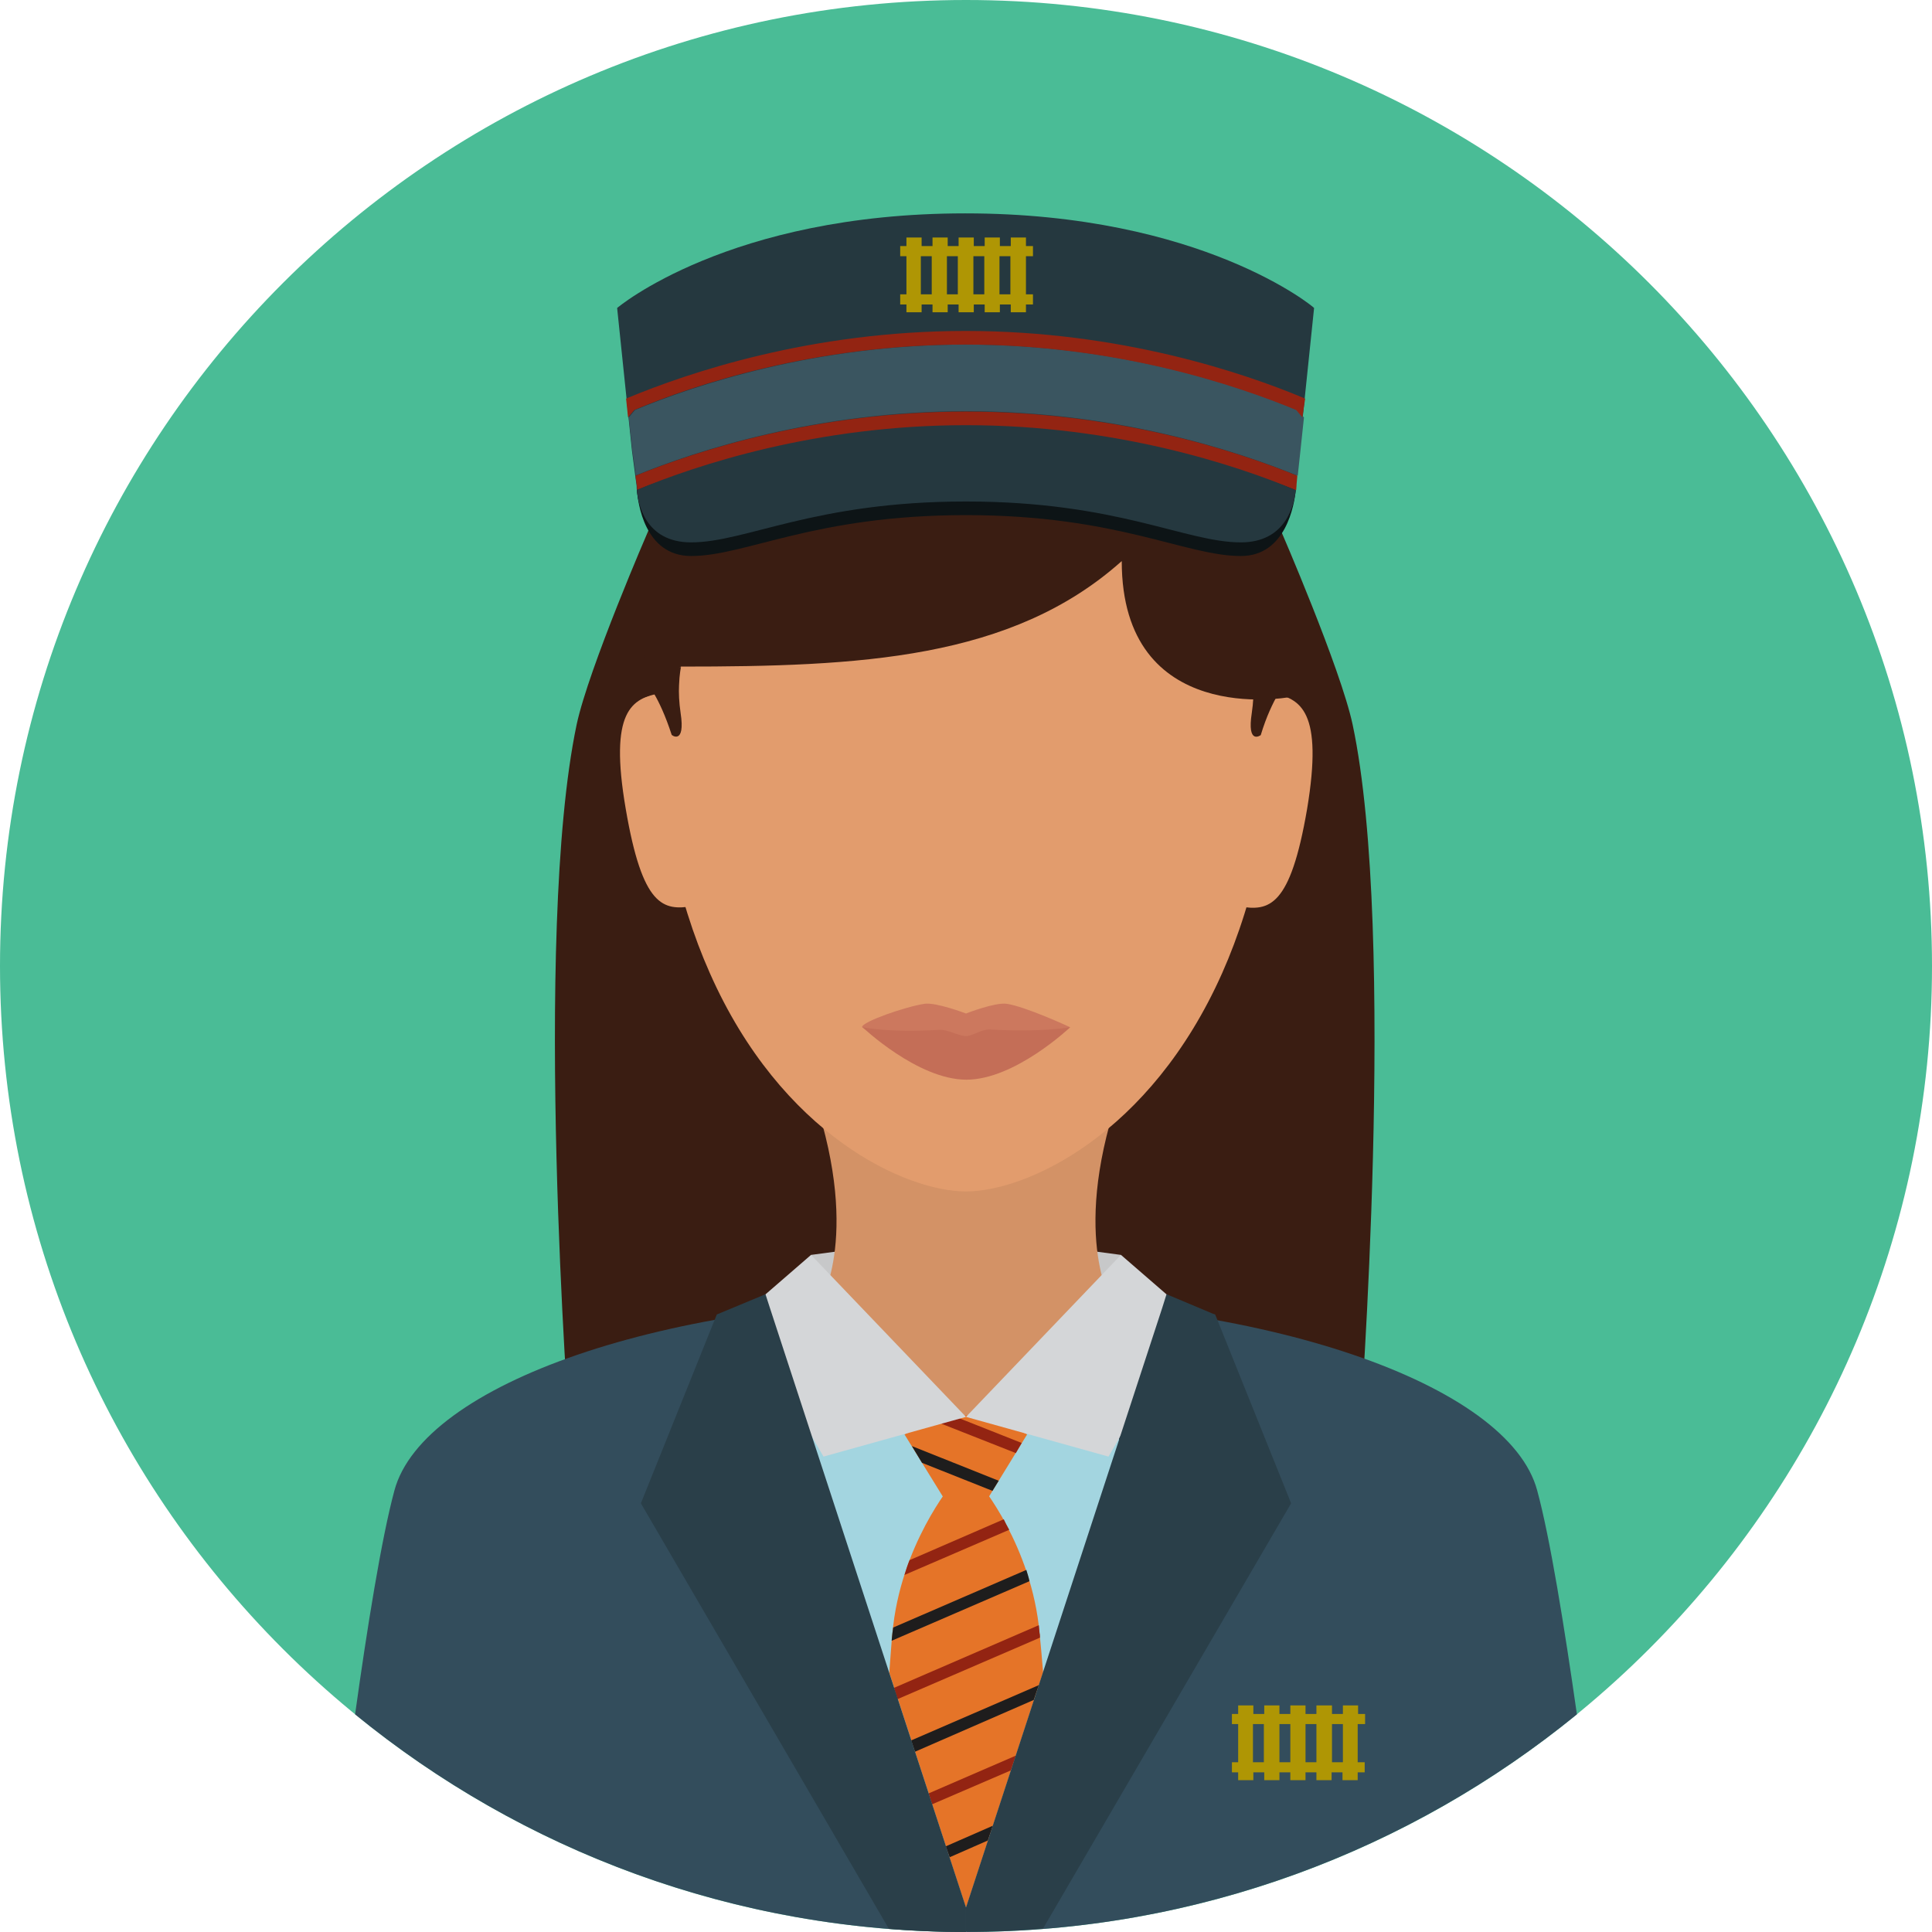 <?xml version="1.0" encoding="iso-8859-1"?>
<!-- Uploaded to: SVG Repo, www.svgrepo.com, Generator: SVG Repo Mixer Tools -->
<svg height="800px" width="800px" version="1.1" id="Layer_1" xmlns="http://www.w3.org/2000/svg" xmlns:xlink="http://www.w3.org/1999/xlink" 
	 viewBox="0 0 496.2 496.2" xml:space="preserve">
<path style="fill:#4ABC96;" d="M248.1,0C111.1,0,0,111.1,0,248.1s111.1,248.1,248.1,248.1s248.1-111.1,248.1-248.1S385.1,0,248.1,0z
	"/>
<g>
	<path style="fill:#3A1D12;" d="M166.6,136.1c0,0-15.4,35.5-18.5,50c-11.4,54.2-1.8,181.7-1.8,181.7s63.1,1.8,101.8,1.8v-222
		L166.6,136.1z"/>
	<path style="fill:#3A1D12;" d="M347.4,186.1c-3.1-14.5-18.5-50-18.5-50l-81.5,11.5v222c38.7,0,101.8-1.8,101.8-1.8
		S358.9,240.3,347.4,186.1z"/>
</g>
<path style="fill:#334D5C;" d="M394.8,382.8c-7.3-27.3-69.9-49.3-147.1-49.3s-139.1,22.1-146.4,49.3c-3.3,12.2-7,35.2-10.1,57.5
	c42.7,34.9,97.4,55.9,156.9,55.9s114.1-21,156.9-55.9C401.8,417.9,398.1,394.9,394.8,382.8z"/>
<path style="fill:#AF9604;" d="M350.6,442.8v-2.6h-1.8V438h-3.9v2.2h-2.8V438h-4v2.2h-2.8V438h-3.9v2.2h-2.8V438h-3.9v2.2h-2.8V438
	H318v2.2h-1.6v2.6h1.6v9.8h-1.6v2.6h1.6v2h3.9v-2h2.8v2h3.9v-2h2.8v2h3.9v-2h2.8v2h3.9v-2h2.8v2h3.9v-2h1.8v-2.6h-1.8v-9.8H350.6z
	 M324.6,452.6h-2.8v-9.8h2.8V452.6z M331.4,452.6h-2.8v-9.8h2.8V452.6z M338.1,452.6h-2.8v-9.8h2.8V452.6z M344.9,452.6h-2.8v-9.8
	h2.8V452.6z"/>
<path style="fill:#A3D5E0;" d="M247.7,333.4c-89.6,0,0.4,162.8,0.4,162.8S337.3,333.4,247.7,333.4z"/>
<path style="fill:#E57428;" d="M267,419.5c-2-22.6-15.4-38.5-15.4-38.5h-3.5v0.7V381h-3.5c0,0-13.4,15.9-15.4,38.5
	c-0.3,2.9-0.5,6.3-0.8,10.1l19.7,60.4l0,0l19.8-60.5C267.6,425.8,267.3,422.4,267,419.5z"/>
<path style="fill:#932412;" d="M257.8,390.2l-24.2,10.5c-0.5,1.2-0.9,2.5-1.3,3.8l26.9-11.6C258.7,392,258.2,391.1,257.8,390.2z"/>
<path style="fill:#1E1D1D;" d="M263.6,403.2L229.4,418c-0.1,0.5-0.1,1-0.2,1.4c-0.1,0.6-0.1,1.3-0.2,2l35.4-15.3
	C264.2,405.1,263.9,404.2,263.6,403.2z"/>
<path style="fill:#932412;" d="M267,419.5c-0.1-0.7-0.1-1.4-0.2-2.1l-37.2,16.1l0.9,2.9l36.6-15.8
	C267.1,420.1,267.1,419.8,267,419.5z"/>
<polygon style="fill:#1E1D1D;" points="234,447 235,449.9 265.5,436.6 266.8,432.8 "/>
<polygon style="fill:#932412;" points="238.5,460.6 239.4,463.4 259.6,454.7 260.9,450.9 "/>
<polygon style="fill:#1E1D1D;" points="242.9,474.2 243.9,477 253.7,472.7 255,468.9 "/>
<polygon style="fill:#E57428;" points="248.1,360.5 232.3,368.4 248.1,394 263.8,368.4 "/>
<polygon style="fill:#1E1D1D;" points="234.2,371.4 236.8,375.7 254.9,382.9 256.5,380.3 "/>
<polygon style="fill:#932412;" points="243.2,363 239.6,364.8 260.9,373.2 262.4,370.6 "/>
<polygon style="fill:#C7C8C9;" points="247.9,317 208.3,322.3 210.2,335.4 247.8,363.5 286,335.4 287.9,322.3 "/>
<path style="fill:#D39266;" d="M287,282.1h-77.8c12.1,36.6,1,53.3,1,53.3s16.8,28.1,37.6,28.1s38.2-28.1,38.2-28.1
	S274.9,318.7,287,282.1z"/>
<g>
	<path style="fill:#E29C6D;" d="M248.1,61.6c-44,0-79.8,21.2-79.8,113.6c0,31.3,5.6,55.8,14,74.7c18.4,41.6,50.3,56.1,65.8,56.1
		s47.3-14.5,65.8-56.1c8.4-18.9,14-43.4,14-74.7C327.9,82.8,292.1,61.6,248.1,61.6z"/>
	<path style="fill:#E29C6D;" d="M169.8,178c-7.6,1.3-13.4,4.6-9.1,29.7c4.3,25.2,9.6,26.3,17.3,25L169.8,178z"/>
	<path style="fill:#E29C6D;" d="M326.5,178l-8.1,54.8c7.6,1.3,13,0.1,17.3-25C339.9,182.6,334.1,179.3,326.5,178z"/>
</g>
<path style="fill:#3A1D12;" d="M248.1,61.6c-57.3,0-82.7,25.1-82.7,117.5l9.5-7.9c45.8,0,84.9-1.8,113.2-27.1
	c0,42.8,42.7,35,42.7,35C330.8,86.7,305.4,61.6,248.1,61.6z"/>
<path style="fill:#CC785E;" d="M258.5,257.8c-3-0.4-10.4,2.5-10.4,2.5s-7.6-2.9-10.6-2.5c-4.8,0.7-16.1,4.6-16.1,6
	c0,0,14.2,9.6,26.7,9.6c12.5,0,26.7-9.6,26.7-9.6S263.4,258.5,258.5,257.8z"/>
<path style="fill:#C46E57;" d="M254.2,264.4c-2-0.1-4.5,1.7-6.1,1.7c-1.9,0-4.8-1.8-7-1.6c-13.1,0.8-19.6-0.7-19.6-0.7
	s14.2,13.5,26.7,13.5c12.5,0,26.7-13.5,26.7-13.5S267.9,265.2,254.2,264.4z"/>
<g>
	<path style="fill:#3A1D12;" d="M174.8,183.1c-0.4-2.7-0.5-5.2-0.4-7.1c0.1-2.9,0.5-4.7,0.5-4.7l-9.4,3.5c0,1.4,0,2.9,0,4.3
		c0,0,0.9-0.3,2.5-0.9c1.3,2.2,2.9,5.6,4.5,10.5C172.4,188.8,176.1,191.5,174.8,183.1z"/>
	<path style="fill:#3A1D12;" d="M330.7,174.8l-9.3-3.5c0,0,0.4,1.8,0.5,4.7c0.1,2,0,4.4-0.4,7.1c-1.3,8.4,2.3,5.7,2.3,5.7
		c1.5-5,3.2-8.3,4.4-10.5c1.6,0.6,2.5,0.8,2.5,0.8C330.8,177.6,330.8,176.2,330.7,174.8z"/>
</g>
<g>
	<polygon style="fill:#D4D6D8;" points="287.9,322.3 248.1,363.9 284.7,374.1 305.8,337.8 	"/>
	<polygon style="fill:#D4D6D8;" points="208.3,322.3 190.4,337.8 211.5,374.1 248.1,363.9 	"/>
</g>
<g>
	<path style="fill:#2A3F49;" d="M248.1,489.9l-50.4-154.1l-1.1-3.4l-12.5,5.2l-19.5,48.5l63.7,109.3c6.5,0.5,13.1,0.8,19.8,0.8
		V489.9z"/>
	<path style="fill:#2A3F49;" d="M311.5,337.4L311.5,337.4L311.5,337.4L311.5,337.4z"/>
	<path style="fill:#2A3F49;" d="M312.1,337.6l-0.6-0.2l0,0l0,0l-11.9-5l-1.1,3.5l-50.4,154v6.2c6.7,0,13.3-0.3,19.8-0.8l63.7-109.2
		L312.1,337.6z"/>
</g>
<path style="fill:#25383F;" d="M247.9,54.8c-60.8,0-89.4,24.3-89.4,24.3l3.8,36.6l1.2,9.1c0,0-0.2,14.5,13.9,14.5
	s31.6-10.5,70.6-10.5s56.3,10.5,70.6,10.5c14.4,0,14.2-14.9,14.2-14.9l0.9-8.7l3.8-36.6C337.7,79.1,308.8,54.8,247.9,54.8z"/>
<path style="fill:#3A5560;" d="M333.1,105.3c-15.2-6.4-46.2-16.8-85-16.8s-69.8,10.5-85,16.8l-1.6,1.9l0.9,8.5l0.9,6.4
	c15.9-6.5,46.7-16.5,84.9-16.5c38.4,0,69.2,10.1,85.1,16.6l0.7-6.5l0.9-8.5L333.1,105.3z"/>
<path style="fill:#0D1416;" d="M248.1,112.7c-38.4,0-69.1,6.7-84.5,13.1c0.2,3.2,1.9,17,13.9,17c14.1,0,31.6-10.5,70.6-10.5
	s56.3,10.5,70.6,10.5c11.6,0,13.7-13.2,14.1-16.9C317.6,119.5,286.7,112.7,248.1,112.7z"/>
<path style="fill:#25383F;" d="M248.1,109.2c-38.4,0-69.1,10.2-84.5,16.6c0.2,3.2,1.9,13.5,13.9,13.5c14.1,0,31.6-10.5,70.6-10.5
	s56.3,10.5,70.6,10.5c11.6,0,13.7-9.7,14.1-13.4C317.6,119.5,286.7,109.2,248.1,109.2z"/>
<g>
	<path style="fill:#932412;" d="M248.1,105.7c-38.2,0-69,10-84.9,16.5l0.4,2.7c0,0,0,0.3,0,0.9c15.4-6.4,46.1-16.6,84.5-16.6
		c38.6,0,69.5,10.3,84.8,16.7c0.1-0.9,0.1-1.5,0.1-1.5l0.2-2.2C317.3,115.7,286.5,105.7,248.1,105.7z"/>
	<path style="fill:#932412;" d="M335.2,102.4l-0.4-0.2C319.5,95.8,287.8,85,248,85s-71.4,10.8-86.8,17.2l-0.4,0.2l0,0l0.5,4.8
		l1.6-1.9c15.2-6.4,46.2-16.8,85-16.8s69.8,10.5,85,16.8l1.6,1.9L335.2,102.4L335.2,102.4z"/>
</g>
<path style="fill:#AF9604;" d="M265.3,65.8v-2.6h-1.8V61h-3.9v2.2h-2.8V61h-3.9v2.2h-2.8V61h-3.9v2.2h-2.8V61h-3.9v2.2h-2.8V61h-3.9
	v2.2h-1.6v2.6h1.6v9.8h-1.6v2.6h1.6v2h3.9v-2h2.8v2h3.9v-2h2.8v2h3.9v-2h2.8v2h3.9v-2h2.8v2h3.9v-2h1.8v-2.6h-1.8v-9.8H265.3z
	 M239.3,75.6h-2.8v-9.8h2.8V75.6z M246,75.6h-2.8v-9.8h2.8V75.6z M252.8,75.6H250v-9.8h2.8V75.6z M259.5,75.6h-2.8v-9.8h2.8V75.6z"
	/>
</svg>
